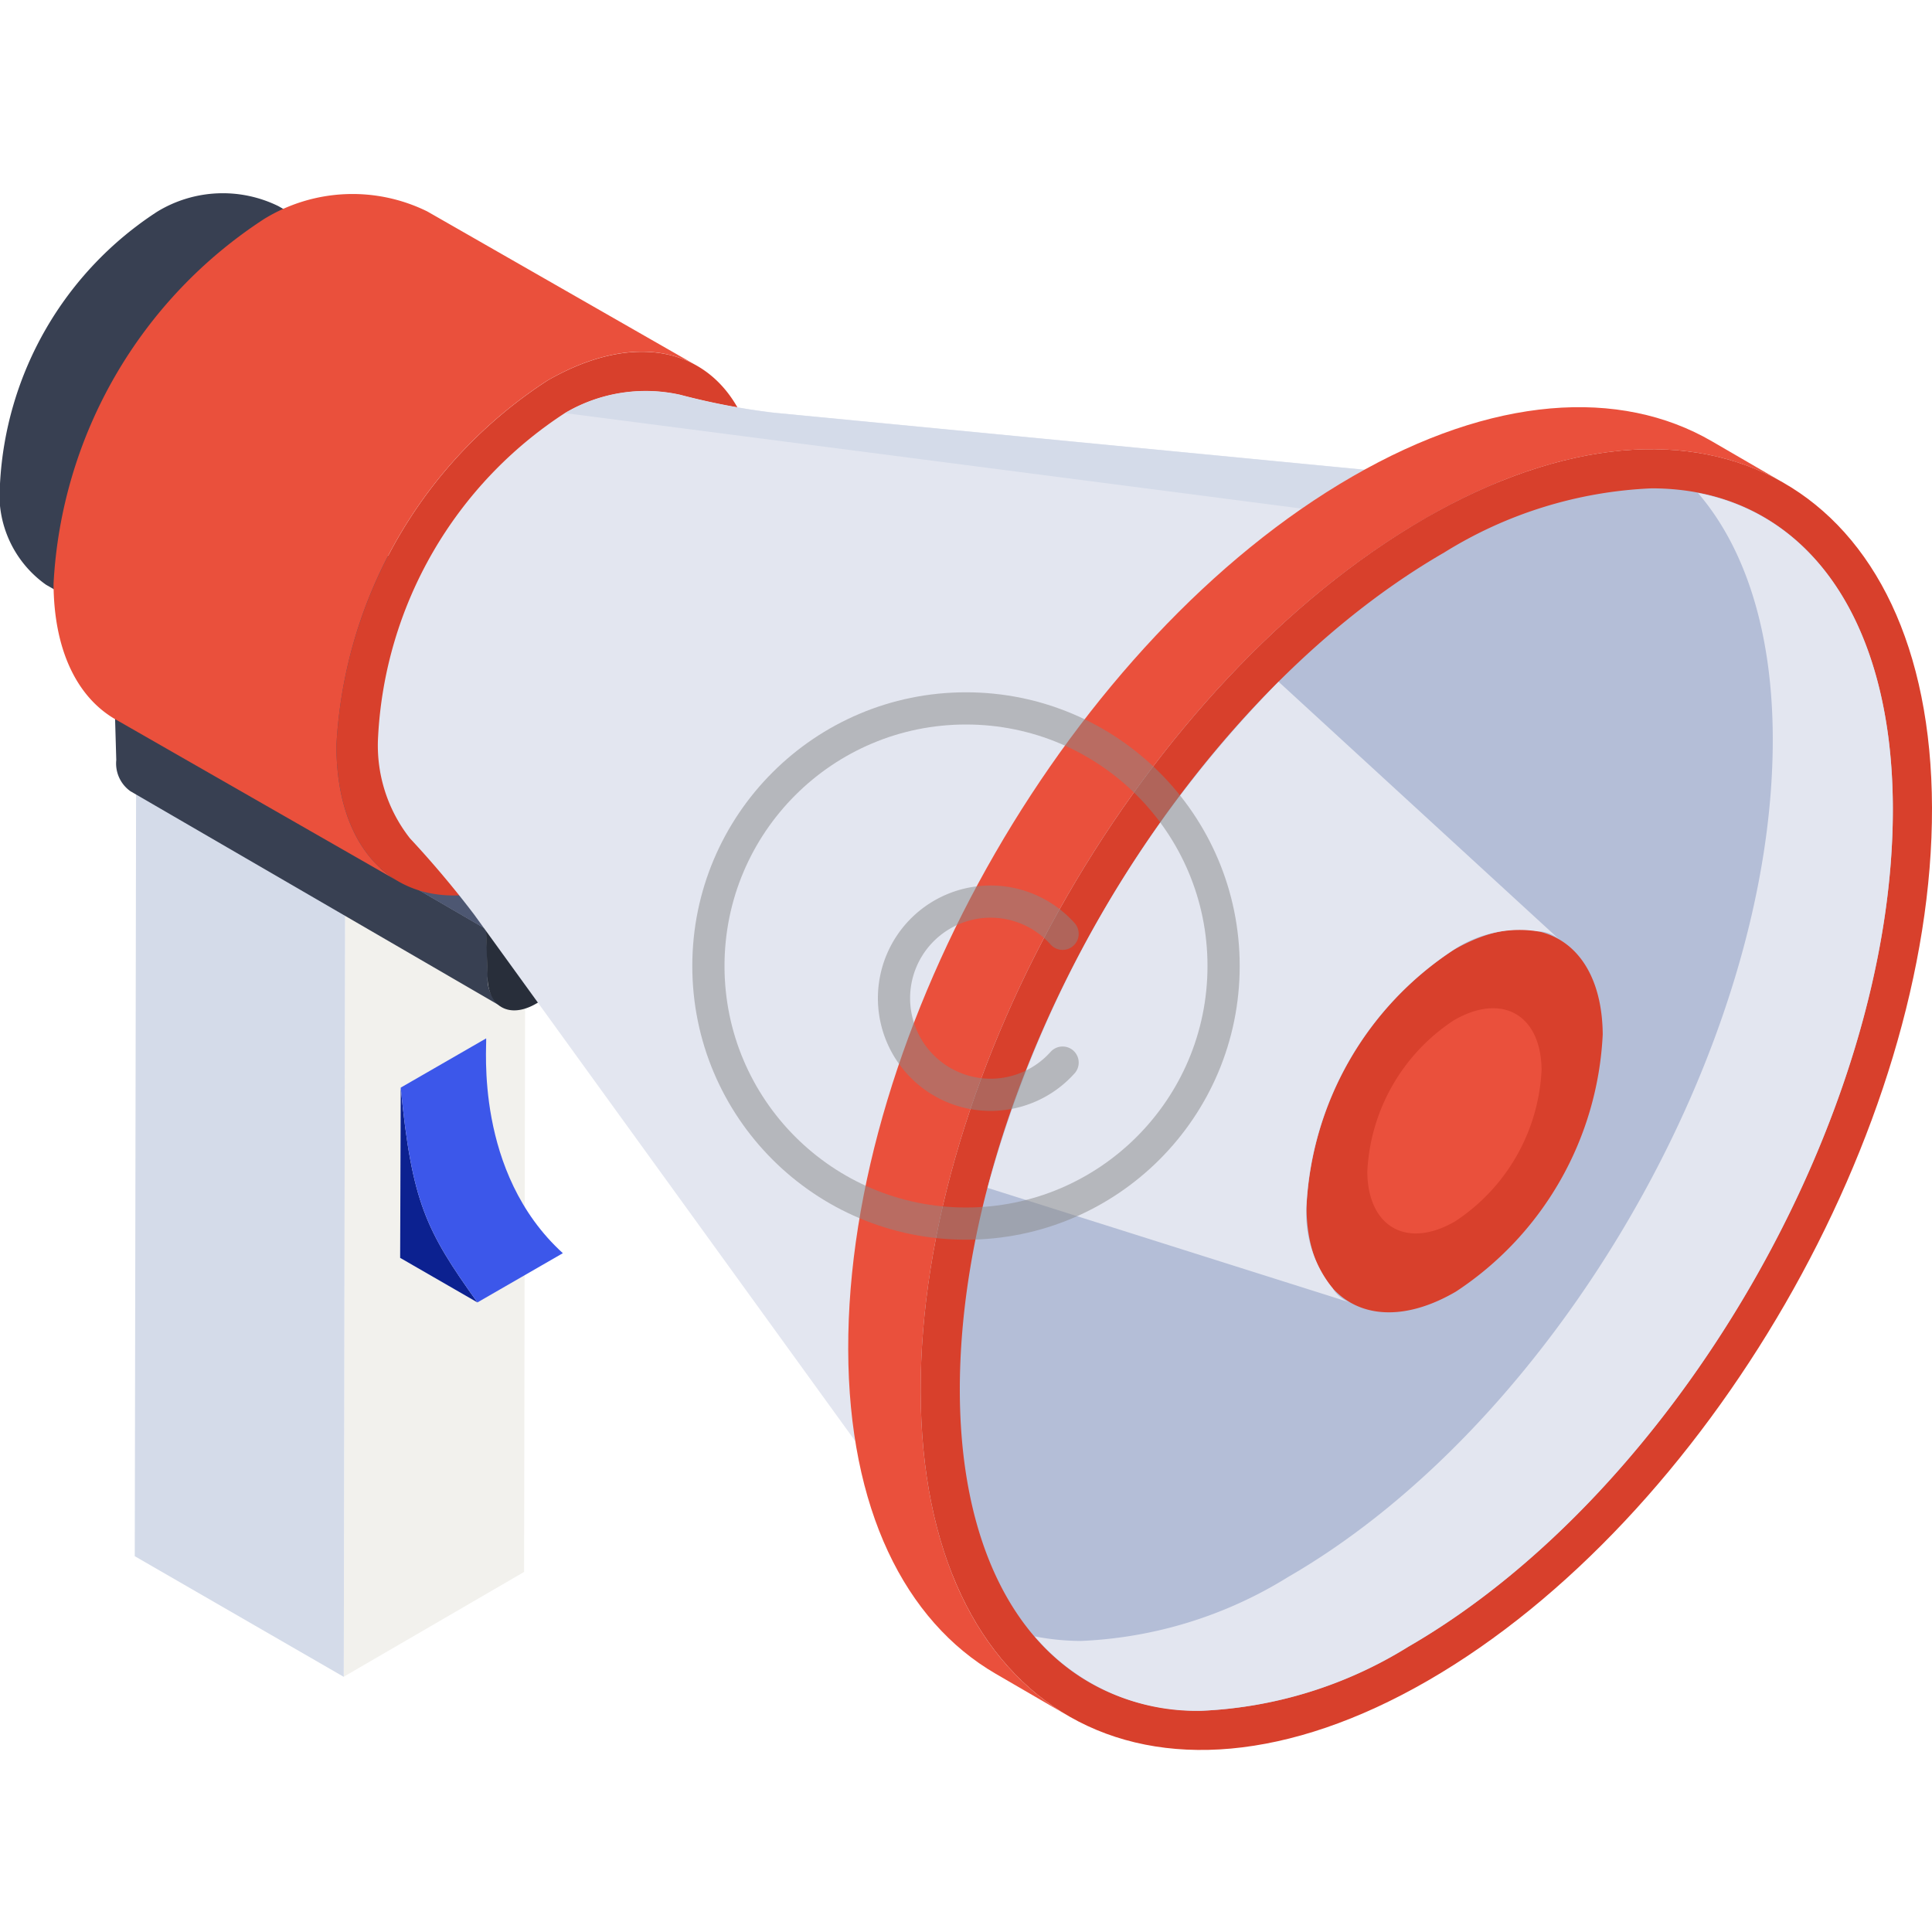 <svg xmlns="http://www.w3.org/2000/svg" width="60" height="60" viewBox="0 0 60 60"><g transform="translate(-7650 4739)"><rect width="60" height="60" transform="translate(7650 -4739)" fill="#f2f1ed" opacity="0"></rect><g transform="translate(7648.95 -4738.702)"><g transform="translate(5.235 18.113)"><g transform="translate(6.491 4.502)"><path d="M15.218,19.2l-.045,25.909-5.6,3.254.045-25.909Z" transform="translate(-9.573 -19.204)" fill="#f2f1ed"></path></g><g transform="translate(0 4.009)"><path d="M10.927,22.558l-.045,25.909L4.391,44.72l.045-25.909Z" transform="translate(-4.391 -18.811)" fill="#d4dbe9"></path></g><g transform="translate(0.045)"><path d="M15.63,19.357,10.918,22.1,4.427,18.348,9.139,15.61Z" transform="translate(-4.427 -15.61)" fill="#c4c7ce"></path></g><g transform="translate(8.245 13.837)"><g transform="translate(0 1.529)"><path d="M10.989,27.878c.347,3.552.781,4.437,2.382,6.671l-2.4-1.384Z" transform="translate(-10.974 -27.878)" fill="#0c2190"></path></g><g transform="translate(0.015)"><path d="M13.639,26.657l-2.653,1.529c.347,3.552.781,4.437,2.382,6.671l2.653-1.529C13.269,30.82,13.666,26.892,13.639,26.657Z" transform="translate(-10.986 -26.657)" fill="#3c57ea"></path></g></g></g><g transform="translate(4.612 13.656)"><g transform="translate(0 0)"><g transform="translate(0.003 8.208)"><path d="M3.9,18.6l.042,1.445a1.058,1.058,0,0,0,.436.968l11.541,6.7a1.053,1.053,0,0,1-.442-.968l-.042-1.445Z" transform="translate(-3.896 -18.605)" fill="#384052"></path></g><path d="M29.644,18.756l-11.536-6.7L3.894,20.259l11.536,6.7Z" transform="translate(-3.894 -12.052)" fill="#4d5772"></path><g transform="translate(11.536 6.704)"><path d="M13.1,25.611l.045,1.447c0,.956.676,1.339,1.508.859l11.2-6.469a3.3,3.3,0,0,0,1.5-2.6L27.317,17.4Z" transform="translate(-13.104 -17.404)" fill="#282e3a"></path></g></g></g><g transform="translate(1.05 5.702)"><path d="M15.956,9.686a3.448,3.448,0,0,0-3.482.339A10.742,10.742,0,0,0,7.6,18.471a3.42,3.42,0,0,0,1.427,3.14l-6.549-3.75A3.425,3.425,0,0,1,1.05,14.724,10.746,10.746,0,0,1,5.929,6.278,3.913,3.913,0,0,1,9.7,6.106Z" transform="translate(-1.05 -5.702)" fill="#384052"></path><g transform="translate(1.663 0.024)"><path d="M22.375,11.066c-1.194-.7-2.847-.6-4.671.455a14.411,14.411,0,0,0-6.541,11.33c0,2.072.736,3.528,1.914,4.212L4.292,22.032c-1.179-.684-1.906-2.139-1.914-4.208A14.416,14.416,0,0,1,8.923,6.494a5.249,5.249,0,0,1,5.063-.23Z" transform="translate(-2.378 -5.721)" fill="#ea503c"></path></g><g transform="translate(10.447 4.925)"><path d="M15.933,10.534A14.419,14.419,0,0,0,9.39,21.865c.012,4.166,2.961,5.845,6.586,3.752a14.418,14.418,0,0,0,6.542-11.331c-.012-4.166-2.96-5.845-6.585-3.753Z" transform="translate(-9.39 -9.633)" fill="#d8402c"></path></g><g transform="translate(11.742 6.142)"><path d="M28.269,47.4,13.41,26.869A30.8,30.8,0,0,0,11.415,24.5a4.665,4.665,0,0,1-.991-3.156,12.789,12.789,0,0,1,5.806-10.056,4.927,4.927,0,0,1,3.575-.566,21.34,21.34,0,0,0,2.882.553l27.457,2.651C48.7,14,27.819,46,28.269,47.4Z" transform="translate(-10.424 -10.605)" fill="#e3e6f0"></path></g><g transform="translate(17.549 6.143)"><path d="M48.974,13.931,21.517,11.28a21.358,21.358,0,0,1-2.882-.553,4.925,4.925,0,0,0-3.575.566l32.22,4.175c1.179-1.564,1.447-1.524,1.694-1.536Z" transform="translate(-15.06 -10.606)" fill="#d4dbe9"></path></g><g transform="translate(26.343 6.644)"><path d="M51.155,13.374c-2.852-1.66-6.81-1.429-11.169,1.094-8.676,5-15.686,17.146-15.656,27.111.012,4.949,1.763,8.433,4.578,10.069l-2.25-1.307c-2.815-1.636-4.566-5.119-4.578-10.068-.03-9.965,6.98-22.107,15.656-27.111,4.359-2.523,8.317-2.754,11.169-1.094Z" transform="translate(-22.081 -11.006)" fill="#ea503c"></path><g transform="translate(2.249 1.306)"><path d="M39.53,14.2C30.857,19.21,23.848,31.348,23.876,41.313S30.959,55.3,39.632,50.29s15.68-17.144,15.652-27.11S48.2,9.2,39.53,14.2Z" transform="translate(-23.876 -12.049)" fill="#d8402c"></path><path d="M32.34,50.983c-4.6,0-7.475-3.8-7.493-9.919C24.82,31.5,31.569,19.816,39.893,15.01a13.246,13.246,0,0,1,6.438-1.991c4.6,0,7.474,3.8,7.492,9.919C53.85,32.5,47.1,44.187,38.779,48.992A13.247,13.247,0,0,1,32.34,50.983Z" transform="translate(-23.631 -11.803)" fill="#b4bed7"></path><g transform="translate(3.541 1.358)"><path d="M47.3,13.133c1.479,1.719,2.315,4.325,2.325,7.607C49.653,30.3,42.9,41.989,34.583,46.794a13.244,13.244,0,0,1-6.439,1.992,7.589,7.589,0,0,1-1.44-.142,6.578,6.578,0,0,0,5.168,2.311,13.25,13.25,0,0,0,6.439-1.992C46.632,44.158,53.381,32.47,53.354,22.91c-.015-5.451-2.3-9.054-6.052-9.777Z" transform="translate(-26.703 -13.133)" fill="#e3e6f0"></path></g></g></g><g transform="translate(30.669 15.171)"><g transform="translate(9.9 7.694)"><path d="M38,24.6a10.135,10.135,0,0,0-4.558,7.988c.023,2.928,2.1,4.1,4.642,2.614a10.134,10.134,0,0,0,4.558-7.988c-.023-2.928-2.1-4.1-4.642-2.614Z" transform="translate(-33.437 -23.956)" fill="#d8402c"></path></g><g transform="translate(11.794 10.141)"><path d="M37.631,26.288a5.962,5.962,0,0,0-2.681,4.7c.014,1.722,1.236,2.41,2.731,1.538a5.961,5.961,0,0,0,2.681-4.7c-.014-1.722-1.236-2.411-2.73-1.538Z" transform="translate(-34.95 -25.91)" fill="#ea503c"></path></g><path d="M36.255,36.654a3.7,3.7,0,0,1-.821-2.516,10.134,10.134,0,0,1,4.559-7.988,3.715,3.715,0,0,1,2.634-.582,1.011,1.011,0,0,1,.659.247l-8.714-8a35.752,35.752,0,0,0-9.038,15.718l11.261,3.56a1.012,1.012,0,0,1-.54-.436Z" transform="translate(-25.534 -17.814)" fill="#e3e6f0"></path></g></g></g></g><circle cx="30" cy="30" r="8" fill="none" stroke="#888" stroke-linecap="round" stroke-linejoin="round" stroke-width="1" opacity="0.5"/><path d="M33,33a3,3,0,1,1,0-4" fill="none" stroke="#888" stroke-linecap="round" stroke-linejoin="round" stroke-width="1" opacity="0.5"/></svg>